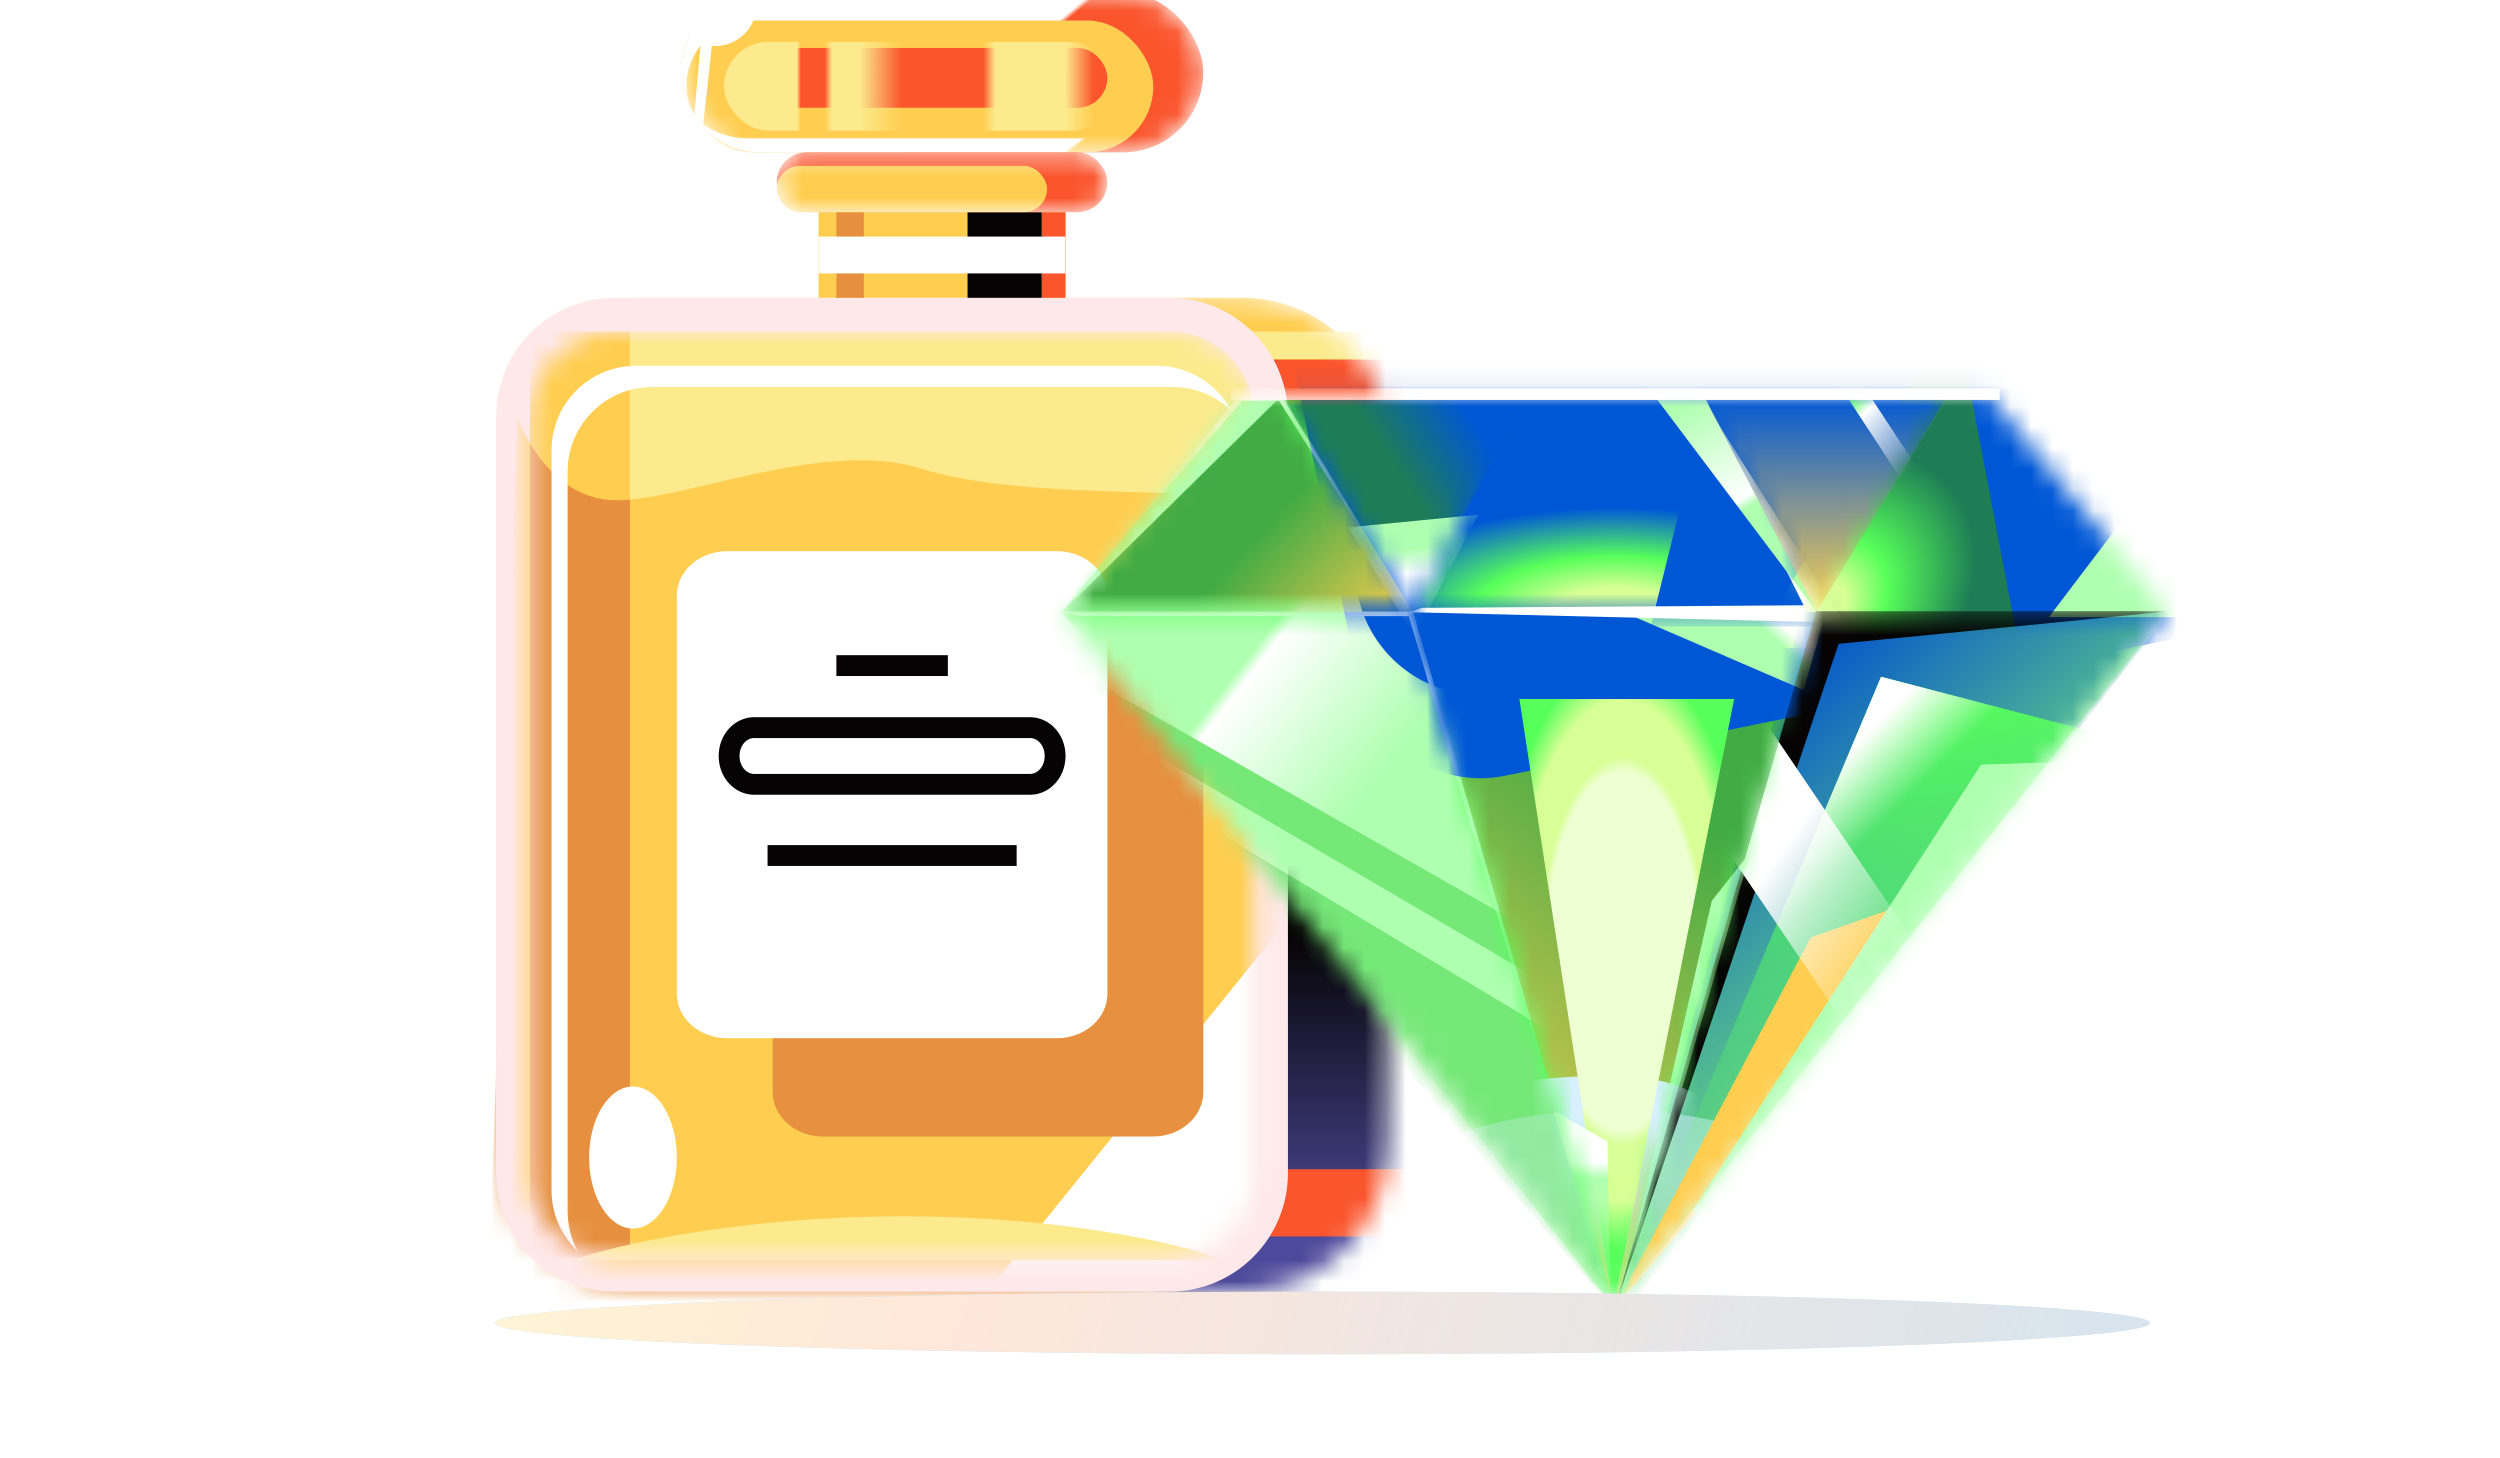 <svg width="120" height="70" viewBox="0 0 120 70" fill="none" xmlns="http://www.w3.org/2000/svg">
<g clip-path="url(#clip0_26194_203402)">
<mask id="mask0_26194_203402" style="mask-type:alpha" maskUnits="userSpaceOnUse" x="23" y="14" width="44" height="48">
<path d="M23.817 21.295C23.817 17.429 26.951 14.295 30.817 14.295H59.618C63.484 14.295 66.618 17.429 66.618 21.295V54.999C66.618 58.865 63.484 61.999 59.618 61.999H30.817C26.951 61.999 23.817 58.865 23.817 54.999V21.295Z" fill="white"/>
</mask>
<g mask="url(#mask0_26194_203402)">
<path d="M23.817 21.295C23.817 17.429 26.951 14.295 30.817 14.295H59.618C63.484 14.295 66.618 17.429 66.618 21.295V54.999C66.618 58.865 63.484 61.999 59.618 61.999H30.817C26.951 61.999 23.817 58.865 23.817 54.999V21.295Z" fill="#FFCE50"/>
<path d="M24.826 19.979C25.245 21.235 26.714 23.799 29.232 24.002C32.379 24.256 39.427 20.986 44.211 22.494C48.994 24.002 57.427 23.37 59.567 24.002C61.619 24.608 66.45 22.895 66.731 21.533C66.731 21.348 66.734 21.286 66.741 21.361C66.746 21.418 66.743 21.475 66.731 21.533C66.728 24.06 67.31 49.485 67.622 62.773H23.442L24.826 19.979Z" fill="#E6903F"/>
<rect x="55.408" y="39.623" width="12.014" height="22.379" fill="#050304"/>
<rect x="55.408" y="39.623" width="12.014" height="22.379" fill="url(#paint0_linear_26194_203402)"/>
<rect x="55.408" y="56.121" width="12.014" height="3.229" fill="#FA552D"/>
<rect x="55.408" y="17.256" width="12.014" height="3.493" fill="#FA552D"/>
<rect x="55.408" y="15.92" width="12.014" height="1.318" fill="#FCEA8D"/>
</g>
<path d="M23.816 19.981C23.816 16.841 26.362 14.295 29.503 14.295H56.134C59.275 14.295 61.821 16.841 61.821 19.981V56.313C61.821 59.453 59.275 61.999 56.134 61.999H29.503C26.362 61.999 23.816 59.453 23.816 56.313V19.981Z" fill="#FFE8E9"/>
<mask id="mask1_26194_203402" style="mask-type:alpha" maskUnits="userSpaceOnUse" x="25" y="15" width="36" height="46">
<path fill-rule="evenodd" clip-rule="evenodd" d="M56.134 15.918H29.503C27.259 15.918 25.441 17.736 25.441 19.98V56.311C25.441 58.555 27.259 60.373 29.503 60.373H56.134C58.377 60.373 60.196 58.555 60.196 56.311V19.98C60.196 17.736 58.377 15.918 56.134 15.918Z" fill="white"/>
</mask>
<g mask="url(#mask1_26194_203402)">
<path fill-rule="evenodd" clip-rule="evenodd" d="M56.134 15.918H29.503C27.259 15.918 25.441 17.736 25.441 19.98V56.311C25.441 58.555 27.259 60.373 29.503 60.373H56.134C58.377 60.373 60.196 58.555 60.196 56.311V19.98C60.196 17.736 58.377 15.918 56.134 15.918Z" fill="#FCEA8D"/>
<rect x="25.441" y="15.918" width="4.795" height="15.617" fill="#FFCE50"/>
<path d="M24.825 19.975C25.245 21.231 26.713 23.795 29.231 23.998C32.378 24.253 39.427 20.982 44.21 22.49C48.993 23.998 57.426 23.366 59.566 23.998C61.618 24.604 66.449 22.891 66.73 21.529C66.73 21.344 66.734 21.282 66.741 21.358C66.746 21.414 66.742 21.471 66.73 21.529C66.727 24.056 67.309 49.481 67.622 62.769H23.441L24.825 19.975Z" fill="#FFCE50"/>
<path d="M30.238 23.982V60.372H25.442V21.285C26.169 22.503 27.433 23.853 29.232 23.998C29.533 24.023 29.87 24.015 30.238 23.982Z" fill="#E6903F"/>
<ellipse cx="30.383" cy="55.561" rx="2.104" ry="3.409" fill="white"/>
<ellipse cx="58.571" cy="25.04" rx="0.525" ry="3.929" fill="white"/>
<path d="M30.534 17.557H55.514C57.065 17.557 58.413 18.426 59.097 19.704C58.368 19.005 57.378 18.576 56.288 18.576H31.308C29.065 18.576 27.246 20.394 27.246 22.638V58.144C27.246 58.836 27.419 59.488 27.725 60.058C26.953 59.319 26.472 58.278 26.472 57.124V21.618C26.472 19.375 28.291 17.557 30.534 17.557Z" fill="white"/>
<path d="M64.307 41.062L78.221 41.062L57.476 66.739H43.562L64.307 41.062Z" fill="white"/>
<path d="M43.382 58.383C35.454 58.383 29.445 59.789 27.432 60.492H58.788C56.956 59.789 51.309 58.383 43.382 58.383Z" fill="#FCEA8D"/>
</g>
<path fill-rule="evenodd" clip-rule="evenodd" d="M55.343 31.176H39.505C38.171 31.176 37.089 32.132 37.089 33.312V52.417C37.089 53.596 38.171 54.553 39.505 54.553H55.343C56.677 54.553 57.759 53.596 57.759 52.417V33.312C57.759 32.132 56.677 31.176 55.343 31.176Z" fill="#E7903F"/>
<path fill-rule="evenodd" clip-rule="evenodd" d="M50.74 26.457H34.902C33.568 26.457 32.486 27.413 32.486 28.593V47.698C32.486 48.877 33.568 49.834 34.902 49.834H50.74C52.074 49.834 53.156 48.877 53.156 47.698V28.593C53.156 27.413 52.074 26.457 50.74 26.457Z" fill="white"/>
<path d="M34.997 36.287C34.997 35.489 35.574 34.926 36.188 34.926H49.453C50.067 34.926 50.645 35.489 50.645 36.287C50.645 37.085 50.067 37.648 49.453 37.648H36.188C35.574 37.648 34.997 37.085 34.997 36.287Z" stroke="#050304"/>
<path d="M40.146 31.949H45.497" stroke="#050304"/>
<path d="M36.843 41.065H48.799" stroke="#050304"/>
<rect x="39.291" y="10.19" width="11.853" height="4.103" fill="#FFCE50"/>
<rect x="50.004" y="10.19" width="1.14" height="4.103" fill="#FA552D"/>
<rect x="46.442" y="10.191" width="3.561" height="4.103" fill="#050304"/>
<rect x="40.146" y="10.191" width="1.32" height="4.103" fill="#E6903F"/>
<rect x="39.291" y="11.355" width="11.853" height="1.769" fill="white"/>
<mask id="mask2_26194_203402" style="mask-type:alpha" maskUnits="userSpaceOnUse" x="32" y="-1" width="26" height="9">
<rect x="32.684" y="-0.369" width="25.074" height="7.683" rx="3.841" fill="white"/>
</mask>
<g mask="url(#mask2_26194_203402)">
<rect x="32.684" y="-0.369" width="25.074" height="7.683" rx="3.841" fill="#FA552D"/>
<rect x="32.684" y="-0.369" width="25.074" height="7.683" rx="3.841" fill="url(#paint1_linear_26194_203402)"/>
<rect x="32.948" y="0.984" width="22.407" height="6.33" rx="3.165" fill="#FFCE50"/>
<rect x="35.148" y="2.301" width="18.005" height="2.869" rx="1.434" fill="#FA552D"/>
<rect x="34.753" y="2.012" width="18.795" height="4.259" rx="2.129" fill="url(#paint2_linear_26194_203402)"/>
<path d="M33.406 5.716C34.103 6.684 35.24 7.314 36.525 7.314H53.916C55.656 7.314 57.126 6.157 57.598 4.57C56.945 5.803 55.65 6.643 54.158 6.643H35.926C34.965 6.643 34.085 6.294 33.406 5.716Z" fill="url(#paint3_linear_26194_203402)"/>
</g>
<mask id="mask3_26194_203402" style="mask-type:alpha" maskUnits="userSpaceOnUse" x="37" y="7" width="17" height="4">
<rect x="37.285" y="7.307" width="15.87" height="2.878" rx="1.439" fill="white"/>
</mask>
<g mask="url(#mask3_26194_203402)">
<rect x="37.285" y="7.307" width="15.87" height="2.878" rx="1.439" fill="#FA552D"/>
<rect x="37.285" y="7.963" width="12.972" height="2.222" rx="1.111" fill="#FFCE50"/>
</g>
<circle cx="34.344" cy="0.242" r="1.964" transform="rotate(-54.302 34.344 0.242)" fill="white"/>
<circle cx="19.916" cy="5.96" r="1.276" transform="rotate(-54.302 19.916 5.96)" fill="white"/>
<ellipse cx="34.044" cy="0.418" rx="20.338" ry="0.402" transform="rotate(-21.376 34.044 0.418)" fill="white"/>
<ellipse cx="34.051" cy="0.648" rx="9.553" ry="0.275" transform="rotate(-84.302 34.051 0.648)" fill="white"/>
<mask id="mask4_26194_203402" style="mask-type:alpha" maskUnits="userSpaceOnUse" x="50" y="18" width="55" height="45">
<path d="M59.582 18.955L95.43 18.955L104.047 29.37L77.506 62.803L50.966 29.37L59.582 18.955Z" fill="white"/>
</mask>
<g mask="url(#mask4_26194_203402)">
<path d="M59.582 18.955L95.43 18.955L104.047 29.37L77.506 62.803L50.966 29.37L59.582 18.955Z" fill="#57FF5A"/>
<g filter="url(#filter0_df_26194_203402)">
<path d="M57.188 -10.483C56.524 -13.729 58.618 -16.9 61.864 -17.564L130.546 -31.614C133.793 -32.278 136.963 -30.184 137.627 -26.938L145.613 12.101C146.277 15.348 144.184 18.518 140.938 19.182L72.255 33.232C69.009 33.896 65.838 31.803 65.174 28.556L57.188 -10.483Z" fill="#0057D6"/>
</g>
<g filter="url(#filter1_f_26194_203402)">
<path d="M102.196 24.545L98.345 29.623L106.034 29.622L102.196 24.545Z" fill="#AFFFB1"/>
</g>
<g filter="url(#filter2_f_26194_203402)">
<path d="M96.918 31.098L93.857 14.992L84.074 31.105L96.918 31.098Z" fill="#1E7D55"/>
<path d="M96.918 31.098L93.857 14.992L84.074 31.105L96.918 31.098Z" fill="url(#paint4_radial_26194_203402)"/>
</g>
<mask id="mask5_26194_203402" style="mask-type:alpha" maskUnits="userSpaceOnUse" x="50" y="18" width="18" height="12">
<path d="M61.264 18.588L67.826 29.389L50.895 29.391L59.113 18.793L61.264 18.588Z" fill="white"/>
</mask>
<g mask="url(#mask5_26194_203402)">
<path d="M61.264 18.588L67.826 29.389L50.895 29.391L59.113 18.793L61.264 18.588Z" fill="#42AB44"/>
<path d="M61.264 18.588L67.826 29.389L50.895 29.391L59.113 18.793L61.264 18.588Z" fill="url(#paint5_linear_26194_203402)"/>
<g filter="url(#filter3_f_26194_203402)">
<path d="M62.859 17.678L50.957 29.391L58.65 17.198L62.859 17.678Z" fill="#AFFFB1"/>
</g>
<g filter="url(#filter4_f_26194_203402)">
<path d="M59.557 18.883L50.961 29.384L59.615 19.242H61.4L67.815 29.373L61.526 18.883H59.557Z" fill="url(#paint6_linear_26194_203402)"/>
</g>
</g>
<mask id="mask6_26194_203402" style="mask-type:alpha" maskUnits="userSpaceOnUse" x="48" y="29" width="30" height="34">
<path d="M67.82 29.376L77.535 62.907L48.426 29.379L67.82 29.376Z" fill="white"/>
</mask>
<g mask="url(#mask6_26194_203402)">
<path d="M67.82 29.376L77.535 62.907L48.426 29.379L67.82 29.376Z" fill="#76E878"/>
<g filter="url(#filter5_f_26194_203402)">
<path d="M76.88 53.378C72.796 53.105 67.64 55.03 66.664 56.016L79.976 67.941C80.645 63.2 80.963 53.65 76.88 53.378Z" fill="url(#paint7_linear_26194_203402)" fill-opacity="0.3"/>
</g>
<g filter="url(#filter6_f_26194_203402)">
<path d="M73.916 47.04L55.649 36.347L57.54 39.41L74.526 49.581L73.916 47.04Z" fill="#AFFFB1"/>
</g>
<g filter="url(#filter7_f_26194_203402)">
<path d="M73.056 44.406L52.512 32.709L48.028 29.145L48.894 25.794L71.633 28.383L73.056 44.406Z" fill="url(#paint8_linear_26194_203402)"/>
</g>
<g filter="url(#filter8_f_26194_203402)">
<path d="M57.19 -10.481C56.526 -13.728 58.62 -16.898 61.866 -17.562L130.548 -31.612C133.795 -32.276 136.965 -30.183 137.629 -26.936L145.615 12.103C146.279 15.35 144.186 18.52 140.939 19.184L72.257 33.234C69.011 33.898 65.841 31.805 65.176 28.558L57.19 -10.481Z" fill="#0057D6"/>
</g>
<g filter="url(#filter9_f_26194_203402)">
<path d="M67.828 29.361L77.525 62.842L77.366 62.489L67.623 29.575L51.711 29.575L50.817 29.332L67.828 29.361Z" fill="url(#paint9_linear_26194_203402)"/>
</g>
</g>
<mask id="mask7_26194_203402" style="mask-type:alpha" maskUnits="userSpaceOnUse" x="77" y="29" width="28" height="34">
<path d="M86.525 29.369L104.147 29.369L78.09 62.867L77.49 62.867L86.525 29.369Z" fill="white"/>
</mask>
<g mask="url(#mask7_26194_203402)">
<path d="M86.525 29.369L104.147 29.369L78.09 62.867L77.49 62.867L86.525 29.369Z" fill="#76E878"/>
<path d="M86.525 29.369L104.147 29.369L78.09 62.867L77.49 62.867L86.525 29.369Z" fill="url(#paint10_linear_26194_203402)"/>
<g filter="url(#filter10_f_26194_203402)">
<path d="M77.681 53.374C81.764 53.102 86.921 55.026 87.897 56.012L74.585 67.937C73.916 63.196 73.598 53.646 77.681 53.374Z" fill="url(#paint11_linear_26194_203402)" fill-opacity="0.5"/>
</g>
<g filter="url(#filter11_f_26194_203402)">
<path d="M87.169 29.339L77.509 62.799L88.255 30.902L104.182 29.335L87.169 29.339Z" fill="#050304"/>
</g>
<g filter="url(#filter12_f_26194_203402)">
<path d="M90.292 32.486L77.476 62.892L107.922 37.074L90.292 32.486Z" fill="url(#paint12_linear_26194_203402)"/>
<path d="M90.292 32.486L77.476 62.892L107.922 37.074L90.292 32.486Z" fill="url(#paint13_linear_26194_203402)"/>
</g>
<g filter="url(#filter13_f_26194_203402)">
<path d="M86.918 44.995L77.496 62.805L95.072 42.116L86.918 44.995Z" fill="#FFCE50"/>
</g>
<g filter="url(#filter14_f_26194_203402)">
<path d="M95.09 36.703L81.223 58.162L82.891 58.543L100.544 36.519L95.09 36.703Z" fill="#AFFFB1"/>
</g>
<g filter="url(#filter15_f_26194_203402)">
<rect x="79.817" y="36.268" width="4.978" height="22.435" transform="rotate(-34.097 79.817 36.268)" fill="url(#paint14_linear_26194_203402)"/>
</g>
</g>
<mask id="mask8_26194_203402" style="mask-type:alpha" maskUnits="userSpaceOnUse" x="67" y="18" width="21" height="45">
<path d="M70.96 18.955L84.047 18.955L87.193 29.37L77.504 62.803L67.815 29.37L70.96 18.955Z" fill="white"/>
</mask>
<g mask="url(#mask8_26194_203402)">
<path d="M70.96 18.955L84.047 18.955L87.193 29.37L77.504 62.803L67.815 29.37L70.96 18.955Z" fill="#42AB44"/>
<path d="M70.96 18.955L84.047 18.955L87.193 29.37L77.504 62.803L67.815 29.37L70.96 18.955Z" fill="url(#paint15_linear_26194_203402)"/>
<g filter="url(#filter16_df_26194_203402)">
<path d="M57.188 -10.483C56.524 -13.729 58.617 -16.9 61.864 -17.564L130.546 -31.614C133.792 -32.278 136.963 -30.184 137.627 -26.938L145.613 12.101C146.277 15.348 144.184 18.518 140.937 19.182L72.255 33.232C69.008 33.896 65.838 31.803 65.174 28.556L57.188 -10.483Z" fill="#0057D6"/>
</g>
<g filter="url(#filter17_f_26194_203402)">
<path d="M82.168 43.237L84.036 40.879L77.739 62.574L82.168 43.237Z" fill="#AFFFB1"/>
</g>
<g filter="url(#filter18_f_26194_203402)">
<path d="M78.282 51.694C73.899 51.446 70.019 52.335 68.991 53.268L81.634 65.899C82.56 61.202 86.514 52.158 78.282 51.694Z" fill="url(#paint16_linear_26194_203402)"/>
</g>
<g filter="url(#filter19_f_26194_203402)">
<path d="M72.931 33.551L77.44 62.804L83.239 33.552L72.931 33.551Z" fill="url(#paint17_radial_26194_203402)"/>
</g>
<g filter="url(#filter20_f_26194_203402)">
<path d="M74.566 53.314L77.298 62.742L77.159 54.79L74.566 53.314Z" fill="url(#paint18_linear_26194_203402)"/>
</g>
<g filter="url(#filter21_f_26194_203402)">
<path d="M86.571 33.117L77.902 29.371L87.66 29.373L86.571 33.117Z" fill="url(#paint19_linear_26194_203402)"/>
</g>
<mask id="mask9_26194_203402" style="mask-type:alpha" maskUnits="userSpaceOnUse" x="67" y="18" width="21" height="12">
<path d="M67.828 18.955L87.233 18.955L87.233 29.368L67.828 29.368L67.828 18.955Z" fill="white"/>
</mask>
<g mask="url(#mask9_26194_203402)">
<path d="M67.828 18.955L87.233 18.955L87.233 29.368L67.828 29.368L67.828 18.955Z" fill="#0057D6"/>
<path d="M67.828 18.955L87.233 18.955L87.233 29.368L67.828 29.368L67.828 18.955Z" fill="url(#paint20_radial_26194_203402)"/>
<g filter="url(#filter22_f_26194_203402)">
<path d="M79.233 30.072L82.088 18.546L88.128 30.072L79.233 30.072Z" fill="#0057D6"/>
</g>
</g>
<g filter="url(#filter23_f_26194_203402)">
<path d="M68.245 29.177L67.669 29.386L88.511 29.892L82.476 20.352V20.857L86.575 29.054L68.245 29.177Z" fill="white"/>
</g>
<g filter="url(#filter24_f_26194_203402)">
<path d="M81.034 17.546L87.218 29.371L78.296 17.521L81.034 17.546Z" fill="url(#paint21_linear_26194_203402)"/>
</g>
</g>
<mask id="mask10_26194_203402" style="mask-type:alpha" maskUnits="userSpaceOnUse" x="61" y="18" width="13" height="12">
<path d="M73.283 18.938L61.481 18.938L67.818 29.371L73.283 18.938Z" fill="white"/>
</mask>
<g mask="url(#mask10_26194_203402)">
<path d="M73.283 18.938L61.481 18.938L67.818 29.371L73.283 18.938Z" fill="#1E7D55"/>
<path d="M73.283 18.938L61.481 18.938L67.818 29.371L73.283 18.938Z" fill="url(#paint22_linear_26194_203402)"/>
<g filter="url(#filter25_f_26194_203402)">
<path d="M64.71 25.315L67.892 30.564L70.954 24.705L64.71 25.315Z" fill="url(#paint23_linear_26194_203402)"/>
</g>
</g>
<mask id="mask11_26194_203402" style="mask-type:alpha" maskUnits="userSpaceOnUse" x="81" y="18" width="13" height="12">
<path d="M81.734 18.938L93.536 18.938L87.199 29.371L81.734 18.938Z" fill="white"/>
</mask>
<g mask="url(#mask11_26194_203402)">
<path d="M81.734 18.938L93.536 18.938L87.199 29.371L81.734 18.938Z" fill="#FFCE50"/>
<path d="M81.734 18.938L93.536 18.938L87.199 29.371L81.734 18.938Z" fill="url(#paint24_linear_26194_203402)"/>
<g filter="url(#filter26_f_26194_203402)">
<rect x="86.826" y="16.264" width="0.948" height="12.111" transform="rotate(-33.295 86.826 16.264)" fill="url(#paint25_linear_26194_203402)"/>
</g>
</g>
<rect x="59.088" y="18.641" width="36.898" height="0.555" fill="white"/>
</g>
<ellipse cx="63.484" cy="63.503" rx="39.721" ry="1.503" fill="#B5E2FF"/>
<ellipse cx="63.484" cy="63.503" rx="39.721" ry="1.503" fill="url(#paint26_linear_26194_203402)"/>
</g>
<defs>
<filter id="filter0_df_26194_203402" x="53.065" y="-33.736" width="96.671" height="75.092" filterUnits="userSpaceOnUse" color-interpolation-filters="sRGB">
<feFlood flood-opacity="0" result="BackgroundImageFix"/>
<feColorMatrix in="SourceAlpha" type="matrix" values="0 0 0 0 0 0 0 0 0 0 0 0 0 0 0 0 0 0 127 0" result="hardAlpha"/>
<feOffset dy="4"/>
<feGaussianBlur stdDeviation="2"/>
<feComposite in2="hardAlpha" operator="out"/>
<feColorMatrix type="matrix" values="0 0 0 0 0 0 0 0 0 0 0 0 0 0 0 0 0 0 0.25 0"/>
<feBlend mode="normal" in2="BackgroundImageFix" result="effect1_dropShadow_26194_203402"/>
<feBlend mode="normal" in="SourceGraphic" in2="effect1_dropShadow_26194_203402" result="shape"/>
<feGaussianBlur stdDeviation="1" result="effect2_foregroundBlur_26194_203402"/>
</filter>
<filter id="filter1_f_26194_203402" x="97.345" y="23.545" width="9.689" height="7.078" filterUnits="userSpaceOnUse" color-interpolation-filters="sRGB">
<feFlood flood-opacity="0" result="BackgroundImageFix"/>
<feBlend mode="normal" in="SourceGraphic" in2="BackgroundImageFix" result="shape"/>
<feGaussianBlur stdDeviation="0.5" result="effect1_foregroundBlur_26194_203402"/>
</filter>
<filter id="filter2_f_26194_203402" x="82.074" y="12.992" width="16.844" height="20.113" filterUnits="userSpaceOnUse" color-interpolation-filters="sRGB">
<feFlood flood-opacity="0" result="BackgroundImageFix"/>
<feBlend mode="normal" in="SourceGraphic" in2="BackgroundImageFix" result="shape"/>
<feGaussianBlur stdDeviation="1" result="effect1_foregroundBlur_26194_203402"/>
</filter>
<filter id="filter3_f_26194_203402" x="49.957" y="16.199" width="13.902" height="14.191" filterUnits="userSpaceOnUse" color-interpolation-filters="sRGB">
<feFlood flood-opacity="0" result="BackgroundImageFix"/>
<feBlend mode="normal" in="SourceGraphic" in2="BackgroundImageFix" result="shape"/>
<feGaussianBlur stdDeviation="0.5" result="effect1_foregroundBlur_26194_203402"/>
</filter>
<filter id="filter4_f_26194_203402" x="50.761" y="18.683" width="17.253" height="10.9" filterUnits="userSpaceOnUse" color-interpolation-filters="sRGB">
<feFlood flood-opacity="0" result="BackgroundImageFix"/>
<feBlend mode="normal" in="SourceGraphic" in2="BackgroundImageFix" result="shape"/>
<feGaussianBlur stdDeviation="0.1" result="effect1_foregroundBlur_26194_203402"/>
</filter>
<filter id="filter5_f_26194_203402" x="66.464" y="53.152" width="14.114" height="14.99" filterUnits="userSpaceOnUse" color-interpolation-filters="sRGB">
<feFlood flood-opacity="0" result="BackgroundImageFix"/>
<feBlend mode="normal" in="SourceGraphic" in2="BackgroundImageFix" result="shape"/>
<feGaussianBlur stdDeviation="0.1" result="effect1_foregroundBlur_26194_203402"/>
</filter>
<filter id="filter6_f_26194_203402" x="53.649" y="34.348" width="22.877" height="17.232" filterUnits="userSpaceOnUse" color-interpolation-filters="sRGB">
<feFlood flood-opacity="0" result="BackgroundImageFix"/>
<feBlend mode="normal" in="SourceGraphic" in2="BackgroundImageFix" result="shape"/>
<feGaussianBlur stdDeviation="1" result="effect1_foregroundBlur_26194_203402"/>
</filter>
<filter id="filter7_f_26194_203402" x="46.028" y="23.795" width="29.028" height="22.611" filterUnits="userSpaceOnUse" color-interpolation-filters="sRGB">
<feFlood flood-opacity="0" result="BackgroundImageFix"/>
<feBlend mode="normal" in="SourceGraphic" in2="BackgroundImageFix" result="shape"/>
<feGaussianBlur stdDeviation="1" result="effect1_foregroundBlur_26194_203402"/>
</filter>
<filter id="filter8_f_26194_203402" x="55.067" y="-33.734" width="92.671" height="69.092" filterUnits="userSpaceOnUse" color-interpolation-filters="sRGB">
<feFlood flood-opacity="0" result="BackgroundImageFix"/>
<feBlend mode="normal" in="SourceGraphic" in2="BackgroundImageFix" result="shape"/>
<feGaussianBlur stdDeviation="1" result="effect1_foregroundBlur_26194_203402"/>
</filter>
<filter id="filter9_f_26194_203402" x="50.617" y="29.132" width="27.108" height="33.91" filterUnits="userSpaceOnUse" color-interpolation-filters="sRGB">
<feFlood flood-opacity="0" result="BackgroundImageFix"/>
<feBlend mode="normal" in="SourceGraphic" in2="BackgroundImageFix" result="shape"/>
<feGaussianBlur stdDeviation="0.1" result="effect1_foregroundBlur_26194_203402"/>
</filter>
<filter id="filter10_f_26194_203402" x="73.983" y="53.148" width="14.114" height="14.99" filterUnits="userSpaceOnUse" color-interpolation-filters="sRGB">
<feFlood flood-opacity="0" result="BackgroundImageFix"/>
<feBlend mode="normal" in="SourceGraphic" in2="BackgroundImageFix" result="shape"/>
<feGaussianBlur stdDeviation="0.1" result="effect1_foregroundBlur_26194_203402"/>
</filter>
<filter id="filter11_f_26194_203402" x="72.509" y="24.336" width="36.673" height="43.463" filterUnits="userSpaceOnUse" color-interpolation-filters="sRGB">
<feFlood flood-opacity="0" result="BackgroundImageFix"/>
<feBlend mode="normal" in="SourceGraphic" in2="BackgroundImageFix" result="shape"/>
<feGaussianBlur stdDeviation="2.5" result="effect1_foregroundBlur_26194_203402"/>
</filter>
<filter id="filter12_f_26194_203402" x="75.476" y="30.486" width="34.446" height="34.404" filterUnits="userSpaceOnUse" color-interpolation-filters="sRGB">
<feFlood flood-opacity="0" result="BackgroundImageFix"/>
<feBlend mode="normal" in="SourceGraphic" in2="BackgroundImageFix" result="shape"/>
<feGaussianBlur stdDeviation="1" result="effect1_foregroundBlur_26194_203402"/>
</filter>
<filter id="filter13_f_26194_203402" x="71.496" y="36.115" width="29.576" height="32.69" filterUnits="userSpaceOnUse" color-interpolation-filters="sRGB">
<feFlood flood-opacity="0" result="BackgroundImageFix"/>
<feBlend mode="normal" in="SourceGraphic" in2="BackgroundImageFix" result="shape"/>
<feGaussianBlur stdDeviation="3" result="effect1_foregroundBlur_26194_203402"/>
</filter>
<filter id="filter14_f_26194_203402" x="79.223" y="34.52" width="23.321" height="26.023" filterUnits="userSpaceOnUse" color-interpolation-filters="sRGB">
<feFlood flood-opacity="0" result="BackgroundImageFix"/>
<feBlend mode="normal" in="SourceGraphic" in2="BackgroundImageFix" result="shape"/>
<feGaussianBlur stdDeviation="1" result="effect1_foregroundBlur_26194_203402"/>
</filter>
<filter id="filter15_f_26194_203402" x="79.417" y="33.077" width="17.5" height="22.169" filterUnits="userSpaceOnUse" color-interpolation-filters="sRGB">
<feFlood flood-opacity="0" result="BackgroundImageFix"/>
<feBlend mode="normal" in="SourceGraphic" in2="BackgroundImageFix" result="shape"/>
<feGaussianBlur stdDeviation="0.2" result="effect1_foregroundBlur_26194_203402"/>
</filter>
<filter id="filter16_df_26194_203402" x="53.065" y="-33.736" width="96.671" height="75.092" filterUnits="userSpaceOnUse" color-interpolation-filters="sRGB">
<feFlood flood-opacity="0" result="BackgroundImageFix"/>
<feColorMatrix in="SourceAlpha" type="matrix" values="0 0 0 0 0 0 0 0 0 0 0 0 0 0 0 0 0 0 127 0" result="hardAlpha"/>
<feOffset dy="4"/>
<feGaussianBlur stdDeviation="2"/>
<feComposite in2="hardAlpha" operator="out"/>
<feColorMatrix type="matrix" values="0 0 0 0 0 0 0 0 0 0 0 0 0 0 0 0 0 0 0.25 0"/>
<feBlend mode="normal" in2="BackgroundImageFix" result="effect1_dropShadow_26194_203402"/>
<feBlend mode="normal" in="SourceGraphic" in2="effect1_dropShadow_26194_203402" result="shape"/>
<feGaussianBlur stdDeviation="1" result="effect2_foregroundBlur_26194_203402"/>
</filter>
<filter id="filter17_f_26194_203402" x="76.74" y="39.879" width="8.296" height="23.695" filterUnits="userSpaceOnUse" color-interpolation-filters="sRGB">
<feFlood flood-opacity="0" result="BackgroundImageFix"/>
<feBlend mode="normal" in="SourceGraphic" in2="BackgroundImageFix" result="shape"/>
<feGaussianBlur stdDeviation="0.5" result="effect1_foregroundBlur_26194_203402"/>
</filter>
<filter id="filter18_f_26194_203402" x="68.791" y="51.452" width="14.805" height="14.646" filterUnits="userSpaceOnUse" color-interpolation-filters="sRGB">
<feFlood flood-opacity="0" result="BackgroundImageFix"/>
<feBlend mode="normal" in="SourceGraphic" in2="BackgroundImageFix" result="shape"/>
<feGaussianBlur stdDeviation="0.1" result="effect1_foregroundBlur_26194_203402"/>
</filter>
<filter id="filter19_f_26194_203402" x="67.931" y="28.551" width="20.308" height="39.254" filterUnits="userSpaceOnUse" color-interpolation-filters="sRGB">
<feFlood flood-opacity="0" result="BackgroundImageFix"/>
<feBlend mode="normal" in="SourceGraphic" in2="BackgroundImageFix" result="shape"/>
<feGaussianBlur stdDeviation="2.5" result="effect1_foregroundBlur_26194_203402"/>
</filter>
<filter id="filter20_f_26194_203402" x="73.566" y="52.315" width="4.732" height="11.428" filterUnits="userSpaceOnUse" color-interpolation-filters="sRGB">
<feFlood flood-opacity="0" result="BackgroundImageFix"/>
<feBlend mode="normal" in="SourceGraphic" in2="BackgroundImageFix" result="shape"/>
<feGaussianBlur stdDeviation="0.5" result="effect1_foregroundBlur_26194_203402"/>
</filter>
<filter id="filter21_f_26194_203402" x="76.902" y="28.371" width="11.758" height="5.746" filterUnits="userSpaceOnUse" color-interpolation-filters="sRGB">
<feFlood flood-opacity="0" result="BackgroundImageFix"/>
<feBlend mode="normal" in="SourceGraphic" in2="BackgroundImageFix" result="shape"/>
<feGaussianBlur stdDeviation="0.5" result="effect1_foregroundBlur_26194_203402"/>
</filter>
<filter id="filter22_f_26194_203402" x="75.233" y="14.545" width="16.895" height="19.527" filterUnits="userSpaceOnUse" color-interpolation-filters="sRGB">
<feFlood flood-opacity="0" result="BackgroundImageFix"/>
<feBlend mode="normal" in="SourceGraphic" in2="BackgroundImageFix" result="shape"/>
<feGaussianBlur stdDeviation="2" result="effect1_foregroundBlur_26194_203402"/>
</filter>
<filter id="filter23_f_26194_203402" x="67.469" y="20.152" width="21.242" height="9.941" filterUnits="userSpaceOnUse" color-interpolation-filters="sRGB">
<feFlood flood-opacity="0" result="BackgroundImageFix"/>
<feBlend mode="normal" in="SourceGraphic" in2="BackgroundImageFix" result="shape"/>
<feGaussianBlur stdDeviation="0.1" result="effect1_foregroundBlur_26194_203402"/>
</filter>
<filter id="filter24_f_26194_203402" x="77.296" y="16.521" width="10.922" height="13.85" filterUnits="userSpaceOnUse" color-interpolation-filters="sRGB">
<feFlood flood-opacity="0" result="BackgroundImageFix"/>
<feBlend mode="normal" in="SourceGraphic" in2="BackgroundImageFix" result="shape"/>
<feGaussianBlur stdDeviation="0.5" result="effect1_foregroundBlur_26194_203402"/>
</filter>
<filter id="filter25_f_26194_203402" x="63.71" y="23.705" width="8.244" height="7.859" filterUnits="userSpaceOnUse" color-interpolation-filters="sRGB">
<feFlood flood-opacity="0" result="BackgroundImageFix"/>
<feBlend mode="normal" in="SourceGraphic" in2="BackgroundImageFix" result="shape"/>
<feGaussianBlur stdDeviation="0.5" result="effect1_foregroundBlur_26194_203402"/>
</filter>
<filter id="filter26_f_26194_203402" x="86.426" y="15.344" width="8.241" height="11.443" filterUnits="userSpaceOnUse" color-interpolation-filters="sRGB">
<feFlood flood-opacity="0" result="BackgroundImageFix"/>
<feBlend mode="normal" in="SourceGraphic" in2="BackgroundImageFix" result="shape"/>
<feGaussianBlur stdDeviation="0.2" result="effect1_foregroundBlur_26194_203402"/>
</filter>
<linearGradient id="paint0_linear_26194_203402" x1="63.877" y1="59.479" x2="63.877" y2="44.855" gradientUnits="userSpaceOnUse">
<stop stop-color="#4D4A9B"/>
<stop offset="1" stop-color="#4D4A9B" stop-opacity="0"/>
</linearGradient>
<linearGradient id="paint1_linear_26194_203402" x1="50.412" y1="-1.196" x2="52.289" y2="1.045" gradientUnits="userSpaceOnUse">
<stop offset="0.663" stop-color="white"/>
<stop offset="0.745" stop-color="white" stop-opacity="0"/>
</linearGradient>
<linearGradient id="paint2_linear_26194_203402" x1="34.753" y1="4.141" x2="53.548" y2="4.141" gradientUnits="userSpaceOnUse">
<stop stop-color="#FCEA8D"/>
<stop offset="0.186" stop-color="#FCEA8D"/>
<stop offset="0.196" stop-color="#FCEA8D" stop-opacity="0"/>
<stop offset="0.257" stop-color="#FCEA8D" stop-opacity="0"/>
<stop offset="0.276" stop-color="#FCEA8D"/>
<stop offset="0.346" stop-color="#FCEA8D"/>
<stop offset="0.454" stop-color="#FCEA8D" stop-opacity="0"/>
<stop offset="0.662" stop-color="#FCEA8D" stop-opacity="0"/>
<stop offset="0.693" stop-color="#FCEA8D"/>
<stop offset="0.871" stop-color="#FCEA8D"/>
<stop offset="0.943" stop-color="#FCEA8D" stop-opacity="0"/>
</linearGradient>
<linearGradient id="paint3_linear_26194_203402" x1="50.916" y1="5.793" x2="52.101" y2="7.312" gradientUnits="userSpaceOnUse">
<stop offset="0.663" stop-color="white"/>
<stop offset="0.745" stop-color="white" stop-opacity="0"/>
</linearGradient>
<radialGradient id="paint4_radial_26194_203402" cx="0" cy="0" r="1" gradientUnits="userSpaceOnUse" gradientTransform="translate(87.078 29.309) rotate(-43.47) scale(8.802 6.254)">
<stop offset="0.197" stop-color="#D7FF95"/>
<stop offset="0.459" stop-color="#57FF5A"/>
<stop offset="1" stop-color="#57FF5A" stop-opacity="0"/>
</radialGradient>
<linearGradient id="paint5_linear_26194_203402" x1="67.902" y1="29.782" x2="61.778" y2="24.196" gradientUnits="userSpaceOnUse">
<stop stop-color="#FFCE50"/>
<stop offset="1" stop-color="#FFCE50" stop-opacity="0"/>
</linearGradient>
<linearGradient id="paint6_linear_26194_203402" x1="59.388" y1="18.883" x2="59.388" y2="26.136" gradientUnits="userSpaceOnUse">
<stop stop-color="white"/>
<stop offset="1" stop-color="white" stop-opacity="0"/>
</linearGradient>
<linearGradient id="paint7_linear_26194_203402" x1="74.614" y1="53.351" x2="77.751" y2="64.58" gradientUnits="userSpaceOnUse">
<stop offset="0.279" stop-color="#D8F0FF"/>
<stop offset="1" stop-color="#D8F0FF" stop-opacity="0"/>
</linearGradient>
<linearGradient id="paint8_linear_26194_203402" x1="55.801" y1="29.09" x2="70.641" y2="40.616" gradientUnits="userSpaceOnUse">
<stop offset="0.252" stop-color="#AFFFB1"/>
<stop offset="0.286" stop-color="white"/>
<stop offset="0.701" stop-color="#AFFFB1"/>
</linearGradient>
<linearGradient id="paint9_linear_26194_203402" x1="67.4" y1="30.525" x2="64.171" y2="49.183" gradientUnits="userSpaceOnUse">
<stop stop-color="white"/>
<stop offset="1" stop-color="white" stop-opacity="0"/>
</linearGradient>
<linearGradient id="paint10_linear_26194_203402" x1="87.685" y1="30.091" x2="99.547" y2="43.173" gradientUnits="userSpaceOnUse">
<stop stop-color="#0153CC"/>
<stop offset="1" stop-color="#0153CC" stop-opacity="0"/>
</linearGradient>
<linearGradient id="paint11_linear_26194_203402" x1="79.947" y1="53.347" x2="76.81" y2="64.576" gradientUnits="userSpaceOnUse">
<stop offset="0.279" stop-color="#D8F0FF"/>
<stop offset="1" stop-color="#D8F0FF" stop-opacity="0"/>
</linearGradient>
<linearGradient id="paint12_linear_26194_203402" x1="90.054" y1="34.588" x2="95.817" y2="52.615" gradientUnits="userSpaceOnUse">
<stop stop-color="#57FF5A"/>
<stop offset="0.956" stop-color="#57FF5A" stop-opacity="0"/>
</linearGradient>
<linearGradient id="paint13_linear_26194_203402" x1="90.022" y1="32.126" x2="93.89" y2="35.994" gradientUnits="userSpaceOnUse">
<stop offset="0.343" stop-color="white"/>
<stop offset="1" stop-color="white" stop-opacity="0"/>
</linearGradient>
<linearGradient id="paint14_linear_26194_203402" x1="77.124" y1="45.08" x2="79.754" y2="52.069" gradientUnits="userSpaceOnUse">
<stop stop-color="white"/>
<stop offset="1" stop-color="white" stop-opacity="0"/>
</linearGradient>
<linearGradient id="paint15_linear_26194_203402" x1="75.301" y1="62.674" x2="88.556" y2="44.49" gradientUnits="userSpaceOnUse">
<stop stop-color="#FFCE50"/>
<stop offset="1" stop-color="#FFCE50" stop-opacity="0"/>
</linearGradient>
<linearGradient id="paint16_linear_26194_203402" x1="77.074" y1="51.039" x2="79.595" y2="62.422" gradientUnits="userSpaceOnUse">
<stop offset="0.279" stop-color="#D8F0FF"/>
<stop offset="1" stop-color="#D8F0FF" stop-opacity="0"/>
</linearGradient>
<radialGradient id="paint17_radial_26194_203402" cx="0" cy="0" r="1" gradientUnits="userSpaceOnUse" gradientTransform="translate(77.884 45.667) scale(7.556 17.743)">
<stop offset="0.484" stop-color="#EEFFD1"/>
<stop offset="0.526" stop-color="#D7FF95"/>
<stop offset="0.678" stop-color="#D7FF95"/>
<stop offset="0.803" stop-color="#57FF5A"/>
</radialGradient>
<linearGradient id="paint18_linear_26194_203402" x1="77.193" y1="54.369" x2="77.515" y2="62.742" gradientUnits="userSpaceOnUse">
<stop offset="0.168" stop-color="white"/>
<stop offset="0.26" stop-color="#AFFFB1"/>
<stop offset="1" stop-color="#AFFFB1" stop-opacity="0"/>
</linearGradient>
<linearGradient id="paint19_linear_26194_203402" x1="87.169" y1="29.326" x2="84.664" y2="31.973" gradientUnits="userSpaceOnUse">
<stop offset="0.44" stop-color="white"/>
<stop offset="0.638" stop-color="#AFFFB1"/>
<stop offset="1" stop-color="#AFFFB1"/>
</linearGradient>
<radialGradient id="paint20_radial_26194_203402" cx="0" cy="0" r="1" gradientUnits="userSpaceOnUse" gradientTransform="translate(77.531 29.368) scale(14.693 5.815)">
<stop offset="0.198" stop-color="#D7FF95"/>
<stop offset="0.459" stop-color="#57FF5A"/>
<stop offset="0.859" stop-color="#57FF5A" stop-opacity="0"/>
</radialGradient>
<linearGradient id="paint21_linear_26194_203402" x1="80.988" y1="19.411" x2="87.117" y2="29.602" gradientUnits="userSpaceOnUse">
<stop stop-color="#AFFFB1"/>
<stop offset="0.439" stop-color="white"/>
<stop offset="0.482" stop-color="#AFFFB1"/>
</linearGradient>
<linearGradient id="paint22_linear_26194_203402" x1="70.64" y1="20.008" x2="66.894" y2="22.458" gradientUnits="userSpaceOnUse">
<stop stop-color="#0057D6"/>
<stop offset="1" stop-color="#0057D6" stop-opacity="0"/>
</linearGradient>
<linearGradient id="paint23_linear_26194_203402" x1="67.99" y1="27.944" x2="67.658" y2="23.291" gradientUnits="userSpaceOnUse">
<stop offset="0.089" stop-color="white"/>
<stop offset="0.349" stop-color="#AFFFB1"/>
<stop offset="1" stop-color="#AFFFB1"/>
</linearGradient>
<linearGradient id="paint24_linear_26194_203402" x1="87.635" y1="18.938" x2="87.635" y2="29.371" gradientUnits="userSpaceOnUse">
<stop stop-color="#0057D6"/>
<stop offset="1" stop-color="#0057D6" stop-opacity="0"/>
</linearGradient>
<linearGradient id="paint25_linear_26194_203402" x1="86.968" y1="19.286" x2="88.644" y2="26.672" gradientUnits="userSpaceOnUse">
<stop offset="0.068" stop-color="#57FF5A"/>
<stop offset="0.188" stop-color="white"/>
<stop offset="0.657" stop-color="white" stop-opacity="0"/>
</linearGradient>
<linearGradient id="paint26_linear_26194_203402" x1="6.72" y1="53.008" x2="144.933" y2="91.423" gradientUnits="userSpaceOnUse">
<stop stop-color="#FEFFCF"/>
<stop offset="0.279" stop-color="#FFE7DA"/>
<stop offset="1" stop-color="#FFE7DA" stop-opacity="0"/>
</linearGradient>
<clipPath id="clip0_26194_203402">
<rect width="120" height="70" fill="white"/>
</clipPath>
</defs>
</svg>
